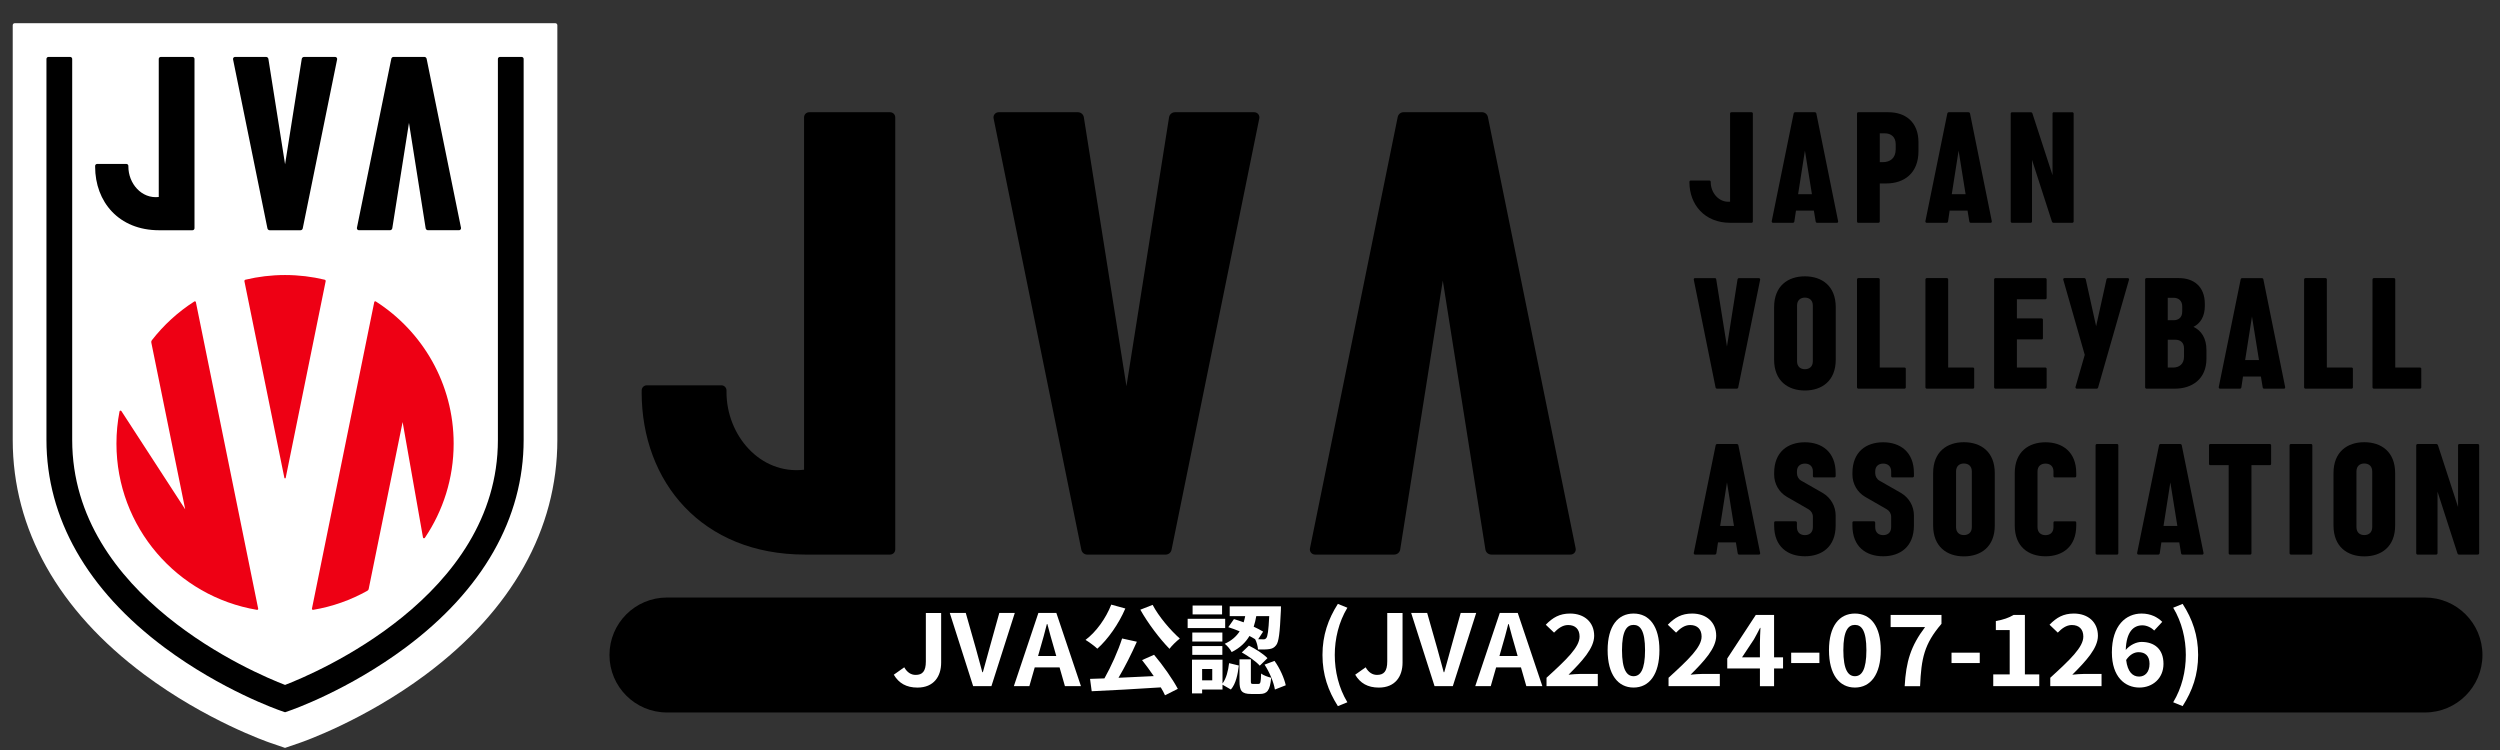 <?xml version="1.0" encoding="UTF-8"?>
<svg id="_レイヤー_1" data-name="レイヤー 1" xmlns="http://www.w3.org/2000/svg" version="1.1" viewBox="0 0 100 30">
  <rect x="0" y="0" width="100" height="30" fill="#333333" stroke="none"/>
  <defs>
    <style>
      .cls-1 {
        fill: #000;
      }

      .cls-1, .cls-2, .cls-3 {
        stroke-width: 0px;
      }

      .cls-2 {
        fill: #ee0014;
      }

      .cls-3 {
        fill: #fff;
      }
    </style>
  </defs>
  <g id="_レイヤー_3" data-name=" レイヤー 3">
    <g>
      <g>
        <path class="cls-3" d="M10.795,29.708c-.101-.035-2.554-.887-5.021-2.725-3.444-2.566-5.265-5.811-5.265-9.386V1.009c0-.045.036-.081.081-.081h21.623c.045,0,.081.036.081.081v16.588c0,3.575-1.821,6.82-5.265,9.386-2.465,1.837-4.92,2.69-5.023,2.725l-.605.208s-.607-.209-.607-.209Z"/>
        <g>
          <path class="cls-1" d="M11.402,28.49l-.167-.058c-.095-.033-2.36-.822-4.655-2.531-3.089-2.301-4.722-5.173-4.722-8.304V2.358c0-.045.036-.081.081-.081h.868c.045,0,.081.036.081.081v15.239c0,6.259,7.306,9.335,8.514,9.8,1.208-.465,8.514-3.541,8.514-9.8V2.358c0-.045.036-.081.081-.081h.868c.045,0,.081.036.081.081v15.239c0,3.131-1.633,6.003-4.722,8.304-2.295,1.71-4.559,2.499-4.655,2.531,0,0-.167.058-.167.058Z"/>
          <g>
            <path class="cls-2" d="M14.748,23.556l1.357-6.674.814,4.616c.006.036.054.046.075.016.727-1.076,1.152-2.374,1.152-3.771,0-2.388-1.242-4.487-3.114-5.685-.024-.015-.057-.002-.062.027l-2.492,12.26c-.006.028.019.053.047.049.777-.13,1.509-.393,2.171-.764.028-.016.047-.043.054-.074h-0Z"/>
            <path class="cls-2" d="M6.052,13.701l1.356,6.672-2.552-3.93c-.02-.031-.068-.022-.075.014-.081.417-.123.847-.123,1.287,0,3.342,2.431,6.116,5.622,6.65.028.005.053-.021.047-.049l-2.492-12.26c-.006-.028-.038-.042-.062-.026-.652.417-1.227.943-1.7,1.552-.02.025-.027.058-.021.089h-0Z"/>
            <path class="cls-2" d="M13.027,11.252c.006-.029-.012-.057-.041-.064-.508-.122-1.038-.187-1.584-.187s-1.076.065-1.584.187c-.029.007-.046.035-.041.064l1.598,7.862c.006.029.047.029.053,0l1.598-7.862h-0Z"/>
          </g>
          <g>
            <path class="cls-1" d="M13.405,2.277h-1.242c-.046,0-.086.034-.093.08l-.667,4.214-.667-4.214c-.007-.046-.047-.08-.093-.08h-1.242c-.051,0-.089.047-.079.097l1.375,6.76c.009.044.048.076.092.076h1.229c.045,0,.084-.032.092-.076l1.375-6.76c.01-.05-.028-.097-.079-.097h-0Z"/>
            <path class="cls-1" d="M14.357,9.209h1.242c.046,0,.086-.034.093-.08l.667-4.214.667,4.214c.007.046.047.08.093.08h1.242c.051,0,.089-.047.079-.097l-1.375-6.76c-.009-.044-.048-.076-.092-.076h-1.229c-.045,0-.084.032-.092.076l-1.375,6.76c-.01.05.028.097.079.097h0Z"/>
            <path class="cls-1" d="M3.805,6.665c0,1.405.943,2.545,2.561,2.545h1.333c.044,0,.081-.036.081-.081V2.358c0-.045-.036-.081-.081-.081h-1.268c-.045,0-.081.036-.081.081v5.522c-.693.079-1.215-.544-1.215-1.215v-.027c0-.045-.036-.081-.081-.081h-1.168c-.045,0-.081.036-.081.081v.027h0Z"/>
          </g>
        </g>
      </g>
      <g>
        <g>
          <path class="cls-1" d="M50.17,4.489h-3.17c-.118,0-.22.086-.238.203l-1.704,10.757-1.704-10.757c-.018-.117-.119-.203-.238-.203h-3.17c-.131,0-.228.12-.202.248l3.51,17.254c.023.112.122.193.236.193h3.136c.115,0,.213-.081.236-.193l3.51-17.254c.026-.128-.072-.248-.202-.248h0Z"/>
          <path class="cls-1" d="M52.6,22.183h3.17c.118,0,.22-.086.238-.203l1.704-10.757,1.704,10.757c.018.117.119.203.238.203h3.17c.131,0,.228-.12.202-.248l-3.51-17.254c-.023-.112-.122-.193-.236-.193h-3.136c-.115,0-.213.081-.236.193l-3.51,17.254c-.026.128.072.248.202.248h0Z"/>
          <path class="cls-1" d="M25.666,15.688c0,3.587,2.406,6.495,6.536,6.495h3.402c.114,0,.206-.092.206-.206V4.695c0-.114-.093-.206-.206-.206h-3.236c-.114,0-.206.092-.206.206v14.094c-1.768.202-3.102-1.389-3.102-3.102v-.069c0-.114-.093-.206-.206-.206h-2.981c-.114,0-.206.092-.206.206,0,0,0,.069,0,.069Z"/>
        </g>
        <g>
          <g>
            <path class="cls-1" d="M70.354,11.124c.033,0,.059.033.052.065l-.878,4.313c-.006.026-.033.045-.059.045h-.781c-.033,0-.059-.019-.065-.045l-.872-4.313c-.006-.033.013-.065.045-.065h.794c.033,0,.052.013.059.052l.429,2.687.423-2.687c.006-.033.033-.052.059-.052,0,0,.794,0,.794,0Z"/>
            <path class="cls-1" d="M73.43,12.289v2.095c0,.852-.553,1.236-1.236,1.236-.676,0-1.23-.384-1.23-1.236v-2.095c0-.852.553-1.236,1.23-1.236.683,0,1.236.384,1.236,1.236ZM71.882,12.224v2.225c0,.221.143.319.312.319.176,0,.319-.098.319-.319v-2.225c0-.221-.143-.319-.319-.319-.169,0-.312.098-.312.319Z"/>
            <path class="cls-1" d="M75.138,11.124c.033,0,.052.026.052.052v3.526h.989c.033,0,.052.019.052.045v.748c0,.026-.019.052-.052.052h-1.847c-.026,0-.052-.026-.052-.052v-4.319c0-.026.026-.052.052-.052h.807Z"/>
            <path class="cls-1" d="M77.875,11.124c.033,0,.052.026.052.052v3.526h.989c.033,0,.052.019.052.045v.748c0,.026-.019.052-.052.052h-1.847c-.026,0-.052-.026-.052-.052v-4.319c0-.026.026-.052.052-.052h.807Z"/>
            <path class="cls-1" d="M81.814,11.124c.026,0,.052.026.052.052v.742c0,.033-.026.052-.052.052h-1.138v.767h.989c.033,0,.052.026.052.052v.735c0,.033-.019.052-.052.052h-.989v1.125h1.138c.026,0,.052.019.052.052v.742c0,.026-.026.052-.052.052h-1.997c-.026,0-.052-.026-.052-.052v-4.319c0-.026.026-.052.052-.052h1.997Z"/>
            <path class="cls-1" d="M84.262,11.17c.006-.026.033-.046.059-.046h.787c.039,0,.065.033.052.065l-1.236,4.313c-.006.026-.033.045-.059.045h-.794c-.033,0-.059-.033-.052-.065l.371-1.288-.859-3.006c-.013-.033.013-.065.052-.065h.787c.026,0,.052.02.059.046l.416,1.88.416-1.88h0Z"/>
            <path class="cls-1" d="M87.159,11.124c.573,0,1.034.319,1.034,1.034v.078c0,.429-.182.703-.455.839.312.143.52.449.52.93v.338c0,.833-.592,1.203-1.256,1.203h-1.145c-.026,0-.052-.026-.052-.052v-4.319c0-.026.026-.052.052-.052,0,0,1.301,0,1.301,0ZM86.71,12.809h.234c.189,0,.345-.104.345-.345v-.208c0-.234-.156-.345-.345-.345h-.234v.898ZM86.71,14.702h.215c.241,0,.436-.137.436-.436v-.332c0-.241-.156-.345-.345-.345h-.306s0,1.112,0,1.112Z"/>
            <path class="cls-1" d="M90.469,11.124c.033,0,.059.02.065.046l.872,4.313c.006.033-.013.065-.045.065h-.794c-.033,0-.052-.019-.059-.052l-.072-.436h-.716l-.065.436c-.006.033-.033.052-.059.052h-.794c-.033,0-.059-.033-.052-.065l.878-4.313c.006-.026.033-.046.059-.046h.781ZM90.359,14.403l-.28-1.743-.273,1.743h.553Z"/>
            <path class="cls-1" d="M93.022,11.124c.033,0,.052.026.052.052v3.526h.989c.033,0,.052.019.052.045v.748c0,.026-.019.052-.052.052h-1.847c-.026,0-.052-.026-.052-.052v-4.319c0-.026.026-.052.052-.052h.807Z"/>
            <path class="cls-1" d="M95.758,11.124c.033,0,.052.026.052.052v3.526h.989c.033,0,.052.019.052.045v.748c0,.026-.019.052-.052.052h-1.847c-.026,0-.052-.026-.052-.052v-4.319c0-.026.026-.052.052-.052h.807Z"/>
          </g>
          <g>
            <path class="cls-1" d="M70.062,4.489c.033,0,.052.026.052.052v4.319c0,.026-.019.052-.052.052h-.852c-1.028,0-1.633-.729-1.633-1.626v-.013c0-.033.026-.052.052-.052h.748c.026,0,.052.02.052.052v.013c0,.429.332.826.774.781v-3.526c0-.026.019-.052.052-.052h.807-0Z"/>
            <path class="cls-1" d="M72.588,4.489c.033,0,.059.02.065.046l.872,4.313c.006.033-.013.065-.045.065h-.794c-.033,0-.052-.019-.059-.052l-.072-.436h-.716l-.065.436c-.006.033-.033.052-.059.052h-.794c-.033,0-.059-.033-.052-.065l.878-4.313c.006-.026.033-.046.059-.046h.781ZM72.477,7.768l-.28-1.743-.273,1.743h.553Z"/>
            <path class="cls-1" d="M75.535,4.489c.663,0,1.204.371,1.204,1.204v.351c0,.891-.579,1.294-1.288,1.294h-.26v1.522c0,.026-.026.052-.052.052h-.813c-.026,0-.045-.026-.045-.052v-4.319c0-.026.019-.052.045-.052h1.21ZM75.19,6.486h.124c.286,0,.514-.156.514-.514v-.202c0-.299-.195-.436-.429-.436h-.208v1.151h0Z"/>
            <path class="cls-1" d="M78.735,4.489c.033,0,.059.02.065.046l.872,4.313c.006.033-.013.065-.045.065h-.794c-.033,0-.052-.019-.059-.052l-.072-.436h-.716l-.065.436c-.006.033-.033.052-.059.052h-.794c-.033,0-.059-.033-.052-.065l.878-4.313c.006-.026.033-.046.059-.046h.781ZM78.624,7.768l-.28-1.743-.273,1.743h.553Z"/>
            <path class="cls-1" d="M82.894,4.489c.026,0,.052.026.052.052v4.319c0,.026-.026.052-.052.052h-.755c-.026,0-.052-.019-.059-.039l-.8-2.478v2.466c0,.026-.026.052-.052.052h-.748c-.026,0-.052-.026-.052-.052v-4.319c0-.026.026-.052.052-.052h.755c.026,0,.052.02.059.039l.807,2.479v-2.466c0-.026.019-.052.045-.052h.748Z"/>
          </g>
          <g>
            <path class="cls-1" d="M69.469,17.76c.033,0,.059.02.065.046l.872,4.313c.006.033-.013.065-.045.065h-.794c-.033,0-.052-.019-.059-.052l-.072-.436h-.716l-.065.436c-.006.033-.033.052-.059.052h-.794c-.033,0-.059-.033-.052-.065l.878-4.313c.006-.026.033-.046.059-.046h.781ZM69.359,21.038l-.28-1.743-.273,1.743h.553Z"/>
            <path class="cls-1" d="M73.427,18.921v.124c0,.026-.026.052-.052.052h-.807c-.033,0-.052-.026-.052-.052v-.189c0-.215-.143-.312-.319-.312s-.319.098-.319.312v.071c0,.124.065.241.169.299l.865.494c.319.189.514.527.514.898v.403c0,.852-.553,1.23-1.23,1.23-.683,0-1.23-.377-1.23-1.23v-.117c0-.033.019-.052.052-.052h.807c.026,0,.052.02.052.052v.182c0,.221.143.319.319.319s.319-.098.319-.319v-.416c0-.124-.065-.234-.176-.299l-.859-.494c-.319-.182-.514-.527-.514-.891v-.065c0-.846.546-1.23,1.23-1.23.676,0,1.23.384,1.23,1.23h0Z"/>
            <path class="cls-1" d="M76.558,18.921v.124c0,.026-.026.052-.052.052h-.807c-.033,0-.052-.026-.052-.052v-.189c0-.215-.143-.312-.319-.312s-.319.098-.319.312v.071c0,.124.065.241.169.299l.865.494c.319.189.514.527.514.898v.403c0,.852-.553,1.23-1.23,1.23-.683,0-1.23-.377-1.23-1.23v-.117c0-.033.019-.052.052-.052h.807c.026,0,.052.02.052.052v.182c0,.221.143.319.319.319s.319-.098.319-.319v-.416c0-.124-.065-.234-.176-.299l-.859-.494c-.319-.182-.514-.527-.514-.891v-.065c0-.846.546-1.23,1.23-1.23.676,0,1.23.384,1.23,1.23h0Z"/>
            <path class="cls-1" d="M79.791,18.924v2.095c0,.852-.553,1.236-1.236,1.236-.676,0-1.23-.384-1.23-1.236v-2.095c0-.852.553-1.236,1.23-1.236.683,0,1.236.384,1.236,1.236ZM78.242,18.859v2.225c0,.221.143.319.312.319.176,0,.319-.098.319-.319v-2.225c0-.221-.143-.319-.319-.319-.169,0-.312.098-.312.319Z"/>
            <path class="cls-1" d="M83.05,18.921v.124c0,.026-.02.052-.052.052h-.807c-.033,0-.052-.026-.052-.052v-.189c0-.215-.143-.312-.319-.312s-.319.098-.319.312v2.231c0,.221.143.319.319.319s.319-.098.319-.319v-.182c0-.033.019-.052.052-.052h.807c.033,0,.052.02.052.052v.117c0,.852-.553,1.23-1.23,1.23s-1.23-.377-1.23-1.23v-2.101c0-.846.553-1.23,1.23-1.23s1.23.384,1.23,1.23h0Z"/>
            <path class="cls-1" d="M84.688,17.76c.026,0,.045.026.045.052v4.319c0,.026-.019.052-.045.052h-.813c-.026,0-.052-.026-.052-.052v-4.319c0-.026.026-.052.052-.052h.813Z"/>
            <path class="cls-1" d="M87.204,17.76c.033,0,.059.02.065.046l.872,4.313c.006.033-.013.065-.045.065h-.794c-.033,0-.052-.019-.059-.052l-.072-.436h-.716l-.065.436c-.006.033-.033.052-.059.052h-.794c-.033,0-.059-.033-.052-.065l.878-4.313c.006-.026.033-.046.059-.046h.781ZM87.094,21.038l-.28-1.743-.273,1.743h.553Z"/>
            <path class="cls-1" d="M90.793,17.76c.033,0,.052.026.052.052v.742c0,.033-.019.052-.052.052h-.735v3.526c0,.026-.019.052-.052.052h-.807c-.033,0-.052-.026-.052-.052v-3.526h-.735c-.033,0-.052-.02-.052-.052v-.742c0-.026.019-.052.052-.052h2.381,0Z"/>
            <path class="cls-1" d="M92.448,17.76c.026,0,.045.026.045.052v4.319c0,.026-.019.052-.045.052h-.813c-.026,0-.052-.026-.052-.052v-4.319c0-.026.026-.052.052-.052h.813Z"/>
            <path class="cls-1" d="M95.806,18.924v2.095c0,.852-.553,1.236-1.236,1.236-.676,0-1.23-.384-1.23-1.236v-2.095c0-.852.553-1.236,1.23-1.236.683,0,1.236.384,1.236,1.236ZM94.258,18.859v2.225c0,.221.143.319.312.319.176,0,.319-.098.319-.319v-2.225c0-.221-.143-.319-.319-.319-.169,0-.312.098-.312.319Z"/>
            <path class="cls-1" d="M99.115,17.76c.026,0,.052.026.052.052v4.319c0,.026-.026.052-.052.052h-.755c-.026,0-.052-.019-.059-.039l-.8-2.478v2.466c0,.026-.026.052-.052.052h-.748c-.026,0-.052-.026-.052-.052v-4.319c0-.026.026-.052.052-.052h.755c.026,0,.052.02.059.039l.807,2.479v-2.466c0-.026.019-.052.045-.052h.748Z"/>
          </g>
        </g>
      </g>
    </g>
    <g>
      <path class="cls-1" d="M26.678,23.901h70.321c1.27,0,2.299,1.029,2.299,2.299h0c0,1.27-1.029,2.299-2.299,2.299H26.678c-1.27,0-2.299-1.029-2.299-2.299h0c0-1.27,1.029-2.299,2.299-2.299Z"/>
      <g>
        <path class="cls-3" d="M35.752,26.988l.418-.296c.12.213.281.304.455.304.269,0,.409-.138.409-.541v-1.936h.612v1.984c0,.549-.29 1-.947 1-.446,0-.744-.174-.947-.514Z"/>
        <path class="cls-3" d="M37.99,24.518h.641l.405,1.426c.096.324.161.617.257.945h.021c.099-.328.165-.621.261-.945l.397-1.426h.62l-.935,2.928h-.731l-.935-2.928h0Z"/>
        <path class="cls-3" d="M41.535,24.518h.719l.984,2.928h-.641l-.215-.751h-.993l-.215.751h-.62l.981-2.928h-0ZM41.523,26.241h.728l-.091-.32c-.095-.304-.178-.64-.265-.957h-.021c-.079.32-.17.652-.261.957l-.091.32h0Z"/>
        <path class="cls-3" d="M45.013,24.34c-.265.621-.698,1.233-1.12,1.608-.1-.099-.344-.276-.472-.352.426-.32.815-.861,1.029-1.411,0,0,.562.154.562.154ZM46.162,26.19c.36.427.749.984.951,1.364l-.513.257c-.041-.095-.099-.202-.169-.316-.993.064-2.035.123-2.763.154l-.066-.494.575-.019c.265-.471.55-1.103.707-1.597l.591.13c-.215.486-.483,1.016-.735,1.442.446-.019.931-.043,1.41-.067-.149-.221-.315-.446-.468-.64l.479-.213h0ZM46.105,24.194c.24.462.711,1.016,1.088,1.348-.129.099-.318.28-.414.411-.389-.399-.864-1.024-1.166-1.565,0,0,.492-.193.492-.193Z"/>
        <path class="cls-3" d="M49.007,25.123h-1.501v-.372h1.501v.372ZM48.899,27.34c.152-.197.228-.51.265-.814l.389.095c-.042.352-.116.728-.318.96l-.335-.193v.193h-.815v.154h-.405v-1.348h1.22v.952l0.0 0ZM48.895,25.66h-1.203v-.36h1.203v.36ZM47.691,25.842h1.203v.352h-1.203v-.352ZM48.883,24.577h-1.179v-.355h1.179v.355ZM48.49,26.759h-.405v.454h.405v-.454ZM49.358,24.763c.124.036.256.083.389.13.024-.083.045-.166.061-.248h-.62v-.392h2.051s0,.119-.004.174c-.041.894-.083,1.261-.194,1.387-.078.099-.157.134-.273.15-.1.016-.27.019-.447.016-.008-.127-.054-.3-.115-.411-.07-.043-.144-.087-.228-.13-.149.253-.372.475-.711.644-.05-.103-.179-.257-.277-.332.285-.13.472-.304.596-.498-.153-.064-.31-.123-.455-.166l.228-.324h0ZM50.338,27.356c.079,0,.096-.051.107-.415.083.071.277.138.401.17-.045.518-.165.648-.459.648h-.339c-.389,0-.468-.13-.468-.521v-.866h.455v.862c0,.111.009.123.083.123h.219ZM49.958,25.826c.265.13.583.332.74.501l-.307.301c-.141-.162-.454-.383-.719-.53l.285-.273ZM50.251,24.645c-.024.142-.058.284-.103.423.145.067.277.134.377.197l-.198.304c.087.004.156.004.198.004.054.004.091-.008.124-.048.058-.063.091-.296.12-.881,0,0-.518,0-.518,0ZM50.98,26.435c.219.3.393.704.45.976l-.434.17c-.042-.273-.211-.691-.414-.996,0,0,.398-.15.398-.15Z"/>
        <path class="cls-3" d="M52.899,26.198c0-.786.228-1.435.616-2.043l.38.154c-.347.577-.504,1.245-.504,1.889,0,.652.157,1.316.504,1.893l-.38.154c-.389-.613-.616-1.253-.616-2.047Z"/>
        <path class="cls-3" d="M54.208,26.988l.418-.296c.12.213.281.304.455.304.269,0,.409-.138.409-.541v-1.936h.612v1.984c0,.549-.29 1-.947 1-.446,0-.744-.174-.947-.514Z"/>
        <path class="cls-3" d="M56.446,24.518h.641l.405,1.426c.096.324.161.617.257.945h.021c.099-.328.165-.621.261-.945l.397-1.426h.62l-.935,2.928h-.731l-.935-2.928h0Z"/>
        <path class="cls-3" d="M59.991,24.518h.719l.984,2.928h-.641l-.215-.751h-.993l-.215.751h-.62l.981-2.928h-0ZM59.978,26.241h.728l-.091-.32c-.095-.304-.178-.64-.265-.957h-.021c-.079.32-.17.652-.261.957l-.091.32h0Z"/>
        <path class="cls-3" d="M61.86,27.111c.798-.727,1.323-1.225,1.323-1.648,0-.289-.165-.462-.459-.462-.224,0-.405.142-.562.304l-.331-.316c.281-.289.555-.447.973-.447.578,0,.963.352.963.889,0,.498-.479,1.012-1.025,1.557.153-.016.355-.032.5-.032h.67v.49h-2.051v-.336h0Z"/>
        <path class="cls-3" d="M64.305,26.008c0-.964.41-1.466,1.038-1.466.629,0,1.034.506,1.034,1.466,0,.968-.405,1.494-1.034,1.494-.628,0-1.038-.525-1.038-1.494ZM65.802,26.008c0-.79-.194-1.012-.459-1.012s-.463.221-.463,1.012c0,.794.198,1.04.463,1.04s.459-.245.459-1.04Z"/>
        <path class="cls-3" d="M66.741,27.111c.798-.727,1.323-1.225,1.323-1.648,0-.289-.165-.462-.459-.462-.224,0-.405.142-.562.304l-.331-.316c.281-.289.555-.447.973-.447.578,0,.963.352.963.889,0,.498-.479,1.012-1.025,1.557.153-.016.355-.032.5-.032h.67v.49h-2.051v-.336h0Z"/>
        <path class="cls-3" d="M70.397,26.739h-1.307v-.399l1.142-1.743h.731v1.696h.359v.446h-.359v.708h-.566v-.708ZM70.397,26.293v-.569c0-.17.013-.439.021-.608h-.017c-.074.154-.157.3-.244.459l-.476.719h.716Z"/>
        <path class="cls-3" d="M71.647,26.107h1.129v.415h-1.129v-.415Z"/>
        <path class="cls-3" d="M73.159,26.008c0-.964.41-1.466,1.038-1.466.629,0,1.034.506,1.034,1.466,0,.968-.405,1.494-1.034,1.494-.628,0-1.038-.525-1.038-1.494ZM74.656,26.008c0-.79-.194-1.012-.459-1.012s-.463.221-.463,1.012c0,.794.198,1.04.463,1.04s.459-.245.459-1.04Z"/>
        <path class="cls-3" d="M77.002,25.083h-1.377v-.486h2.034v.356c-.694.81-.807,1.383-.856,2.494h-.616c.054-.984.243-1.605.815-2.363h0Z"/>
        <path class="cls-3" d="M78.061,26.107h1.129v.415h-1.129v-.415Z"/>
        <path class="cls-3" d="M79.731,26.976h.657v-1.774h-.554v-.36c.306-.055.517-.13.711-.245h.451v2.379h.575v.47h-1.841s0-.47,0-.47Z"/>
        <path class="cls-3" d="M82.01,27.111c.798-.727,1.323-1.225,1.323-1.648,0-.289-.165-.462-.459-.462-.224,0-.405.142-.562.304l-.331-.316c.281-.289.555-.447.973-.447.578,0,.963.352.963.889,0,.498-.479,1.012-1.025,1.557.153-.016.355-.032.5-.032h.67v.49h-2.051v-.336h0Z"/>
        <path class="cls-3" d="M84.475,26.099c0-1.087.567-1.557,1.188-1.557.372,0,.644.15.827.332l-.323.348c-.107-.115-.293-.209-.471-.209-.352,0-.642.249-.666.984.169-.202.43-.32.629-.32.513,0,.88.281.88.877,0,.585-.438.948-.963.948-.579,0-1.101-.427-1.101-1.403ZM85.046,26.399c.058.482.265.664.517.664.231,0,.418-.17.418-.51,0-.32-.174-.466-.439-.466-.157,0-.344.083-.496.312Z"/>
        <path class="cls-3" d="M86.928,28.091c.348-.577.505-1.241.505-1.893,0-.644-.157-1.312-.505-1.889l.377-.154c.393.608.62,1.257.62,2.043,0,.794-.228,1.435-.62,2.047,0,0-.377-.154-.377-.154Z"/>
      </g>
    </g>
  </g>
</svg>